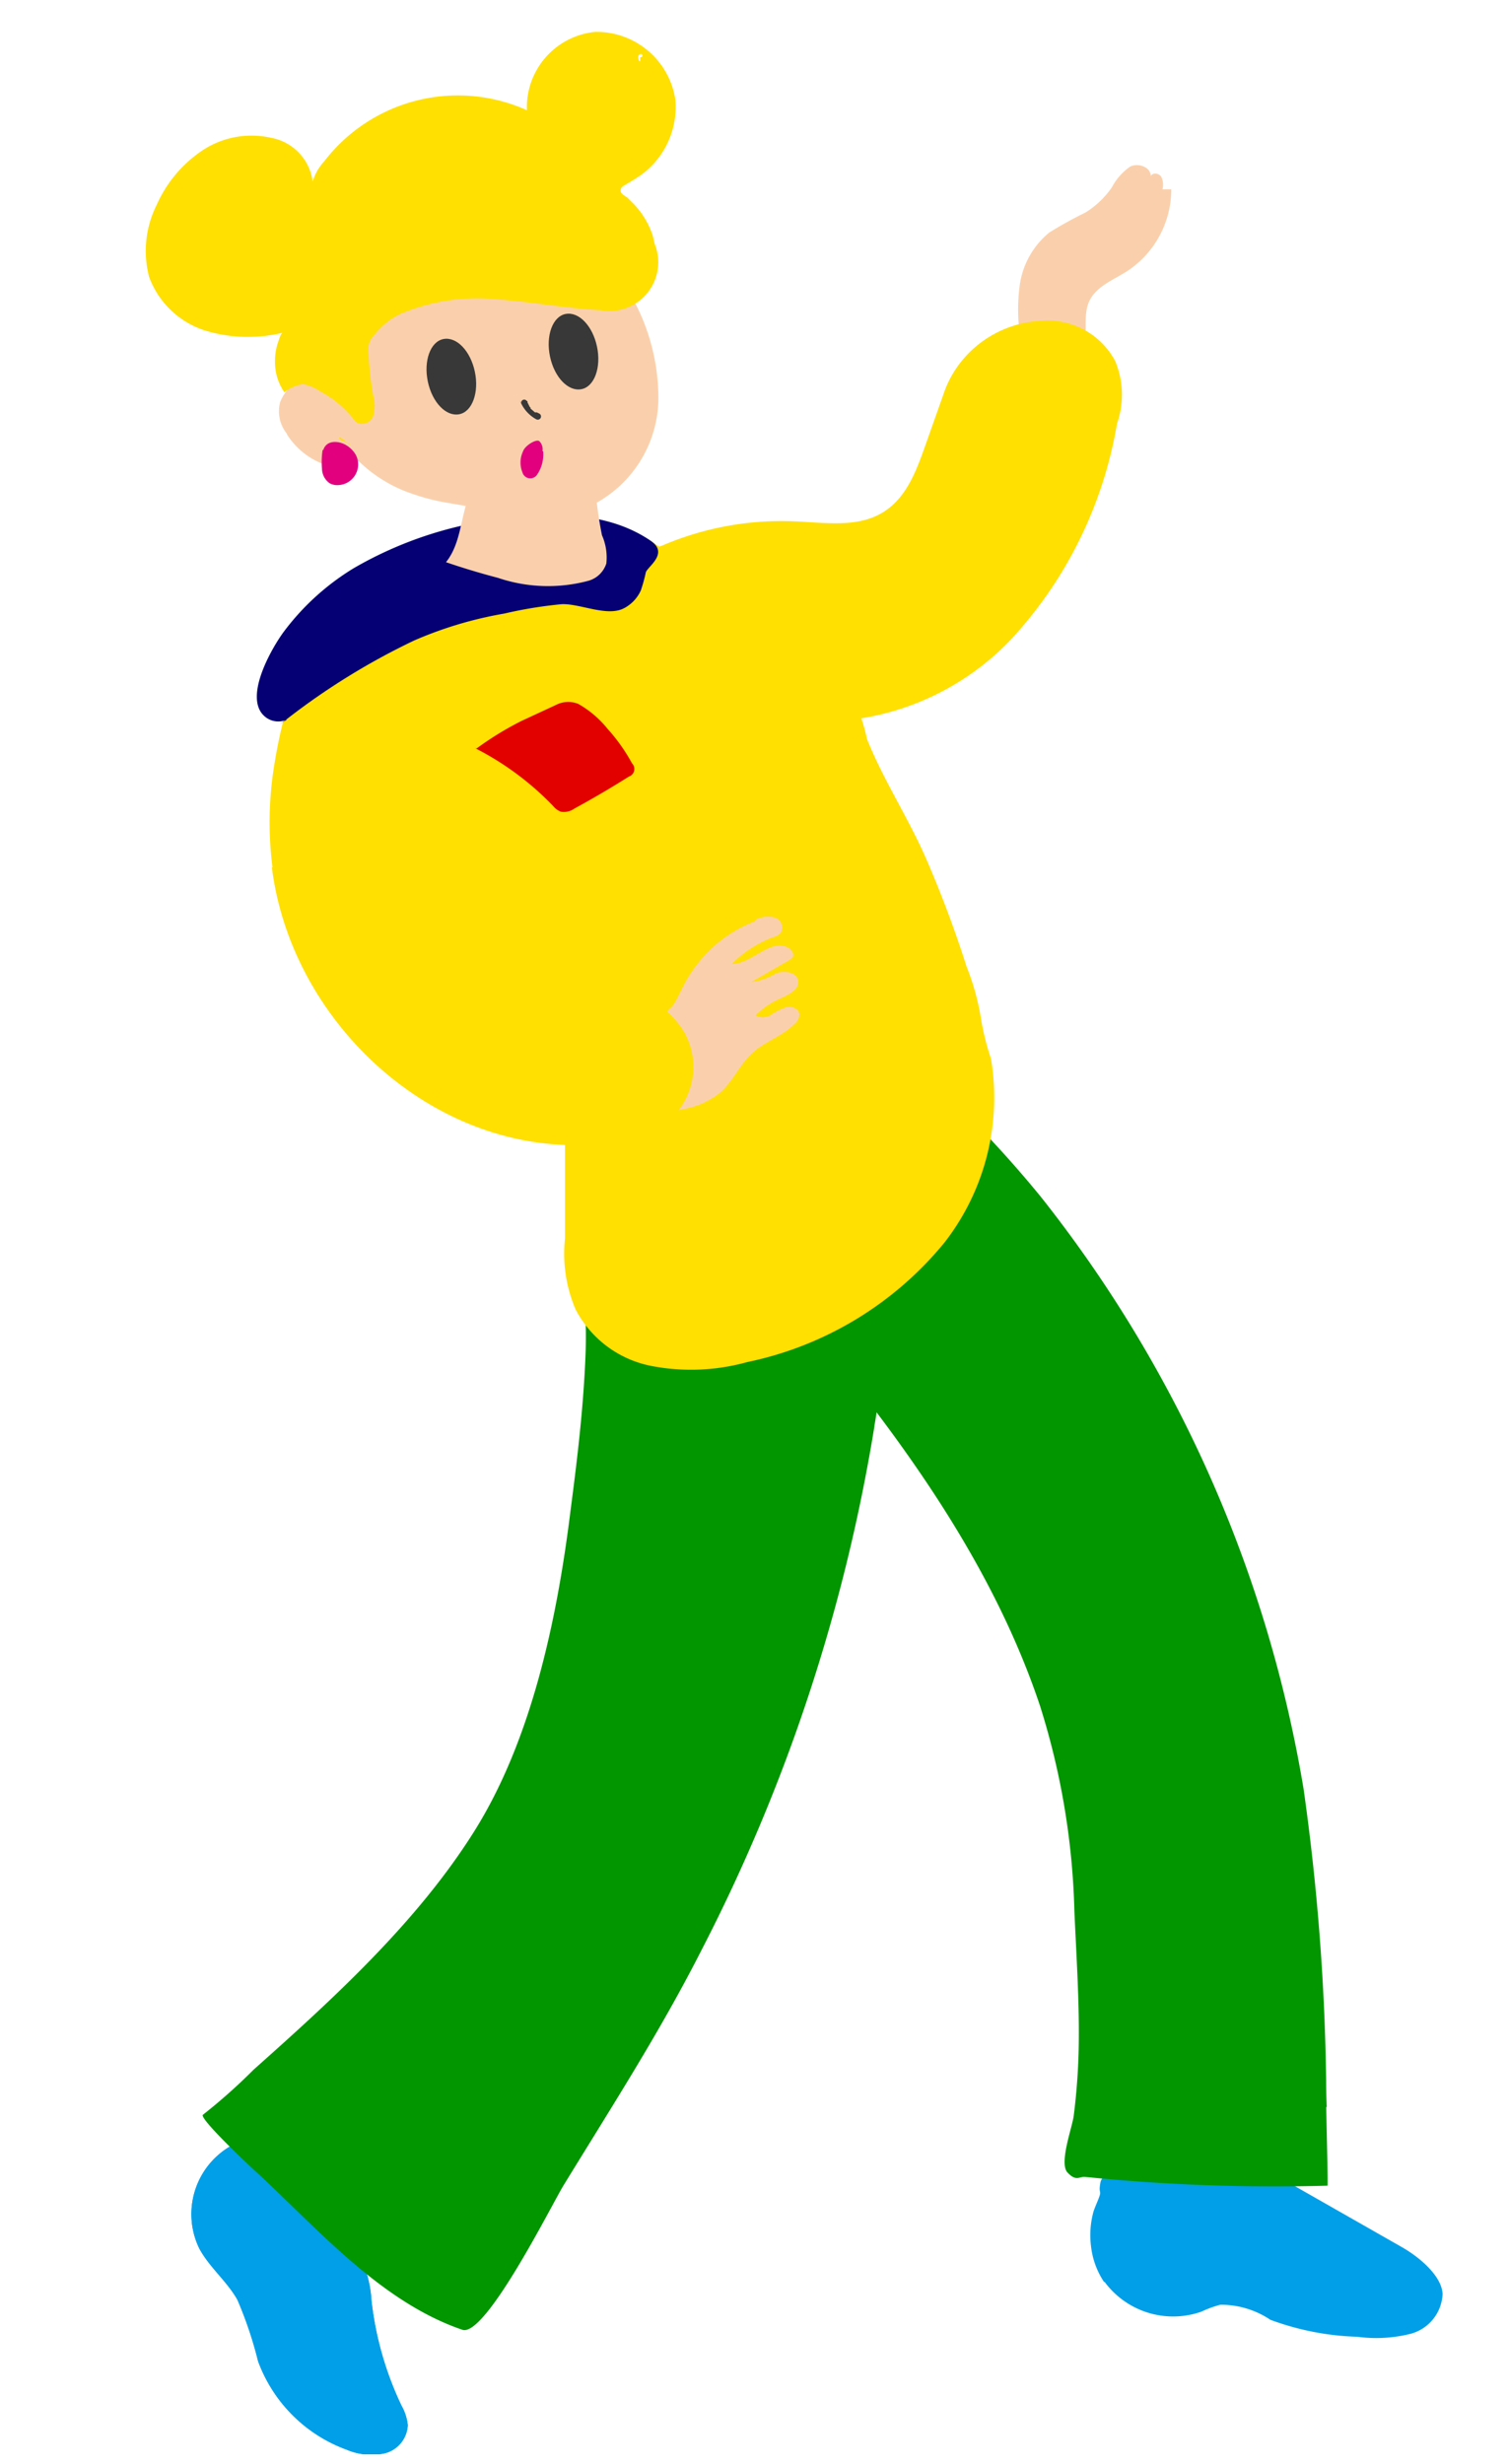 <svg xmlns="http://www.w3.org/2000/svg" xmlns:xlink="http://www.w3.org/1999/xlink" width="71" height="116" viewBox="0 0 71 116"><defs><style>.a{fill:none;}.b{clip-path:url(#a);}.c{fill:#009fe8;}.d{fill:#fad0ac;}.e{fill:#ffe000;}.f{fill:#029601;}.g{fill:#e30100;}.h{fill:#050074;}.i{fill:#e3007f;}.j{fill:#383838;}</style><clipPath id="a"><rect class="a" width="61.121" height="114.056" transform="translate(764.258 414.241)"/></clipPath></defs><g transform="translate(705 324)"><rect class="a" width="71" height="116" transform="translate(-705 -324)"/><g transform="translate(-1462.411 -736.739)"><g class="b"><path class="c" d="M774.115,518.776a4.6,4.6,0,0,1,.561.974,5.449,5.449,0,0,1,.236,1.3,15.459,15.459,0,0,0,1.416,4.958,2.356,2.356,0,0,1,.295.915,1.438,1.438,0,0,1-1.092,1.328,2.98,2.98,0,0,1-1.8-.177,7,7,0,0,1-4.161-4.161,18.427,18.427,0,0,0-.974-2.893c-.5-.885-1.328-1.535-1.8-2.422a3.7,3.7,0,0,1,1.728-4.944c.1-.049.2-.093.308-.132,2.479-.8,4.191,3.66,5.312,5.312"/><path class="c" d="M774.115,518.776a4.6,4.6,0,0,1,.561.974,5.449,5.449,0,0,1,.236,1.3,15.459,15.459,0,0,0,1.416,4.958,2.356,2.356,0,0,1,.295.915,1.438,1.438,0,0,1-1.092,1.328,2.98,2.98,0,0,1-1.8-.177,7,7,0,0,1-4.161-4.161,18.427,18.427,0,0,0-.974-2.893c-.5-.885-1.328-1.535-1.8-2.422a3.7,3.7,0,0,1,1.728-4.944c.1-.049.2-.093.308-.132,2.479-.8,4.191,3.66,5.312,5.312"/><path class="c" d="M809.441,520.163a4.014,4.014,0,0,0,4.574,1.416,5.249,5.249,0,0,1,.886-.324,4.177,4.177,0,0,1,2.361.708,12.841,12.841,0,0,0,4.1.8,6.659,6.659,0,0,0,2.538-.148,2.033,2.033,0,0,0,1.476-1.859c-.029-.826-1.033-1.709-1.918-2.214l-5.7-3.246a8.288,8.288,0,0,0-2.892-1.211,6.786,6.786,0,0,0-2.422.147,15.02,15.02,0,0,0-1.918.532c-.413.147-1.18.265-1.27.738s.03.384-.029.59-.206.5-.295.767a4.174,4.174,0,0,0-.118,1.653,3.778,3.778,0,0,0,.62,1.682"/><path class="d" d="M805.546,429a8.543,8.543,0,0,1-.088-2.862,3.9,3.9,0,0,1,1.387-2.45,19.2,19.2,0,0,1,1.709-.944,4.256,4.256,0,0,0,1.24-1.181,2.72,2.72,0,0,1,.854-.973c.384-.207,1,.029.974.443.088-.178.384-.148.5.029a.859.859,0,0,1,.059.59h.413a4.605,4.605,0,0,1-2.1,3.867c-.649.413-1.446.708-1.77,1.416s0,1.624-.325,2.362a1.446,1.446,0,0,1-2.361.472"/><path class="e" d="M794.627,446.646a11.676,11.676,0,0,1-5.106-2.184,14.4,14.4,0,0,1-1.239-1.033l-.591-.561a2.266,2.266,0,0,0-.443-.443,1.593,1.593,0,0,1-.854-.914,1.829,1.829,0,0,1,.029-1.3,3.8,3.8,0,0,1,2.155-1.771,14.272,14.272,0,0,1,6.315-1.151c1.387.06,2.863.295,4.043-.384s1.653-2.007,2.1-3.276l.826-2.331a4.951,4.951,0,0,1,.767-1.446,5.138,5.138,0,0,1,3.867-2.008,3.6,3.6,0,0,1,3.453,1.889,4.1,4.1,0,0,1,.088,2.951,19.78,19.78,0,0,1-4.986,10.153,12.469,12.469,0,0,1-10.39,3.808"/><path class="f" d="M819.919,511.958c-.029-.62-.029-1.122-.029-1.239a107.5,107.5,0,0,0-1.063-13.753,60.953,60.953,0,0,0-12.366-27.861,52.25,52.25,0,0,0-4.515-4.87c-.561-.531-1.181-1-1.742-1.535l-.266-.442a1.568,1.568,0,0,0-.649-.708l.147.413a1.771,1.771,0,0,0-.678-.619,5.123,5.123,0,0,0-2.981.029,13.8,13.8,0,0,0-3.424,1.387c-1.77.973-2.065,3.04-2.449,4.81a2.493,2.493,0,0,0-.089,1.122,2.723,2.723,0,0,0,.768,1.062l1.269,1.328q2.538,2.686,4.843,5.578c3.955,4.9,7.674,10.3,9.71,16.382a34.826,34.826,0,0,1,1.624,9.68c.088,2.008.235,4.191.206,6.257a29.826,29.826,0,0,1-.236,3.365c-.059.531-.708,2.243-.294,2.685s.56.178.826.207a89.428,89.428,0,0,0,11.421.413c.029,0-.03-2.243-.059-3.719"/><path class="f" d="M798.611,479.878a82.555,82.555,0,0,1-8.145,24.67c-1.948,3.836-4.25,7.408-6.493,11.067-.5.8-3.689,7.2-4.781,6.818-3.807-1.3-6.758-4.693-9.621-7.349-.177-.147-2.8-2.6-2.6-2.774a26.765,26.765,0,0,0,2.39-2.125c3.748-3.335,7.7-6.936,10.389-11.215s3.9-9.916,4.545-15.14c.325-2.479.62-4.959.708-7.467s-.356-4.87-.029-7.261a6.758,6.758,0,0,1,1.593-3.748,6.27,6.27,0,0,1,4.28-1.859,7.225,7.225,0,0,1,6.109,2.538c1.417,1.8,1.742,4.811,1.977,7.349a26.751,26.751,0,0,1-.325,6.493"/><path class="e" d="M780.874,437.527a14.354,14.354,0,0,1,2.656-.384,8.33,8.33,0,0,1,3.867.708,6.314,6.314,0,0,1,.885.5c.826.56,1.709,1.032,2.564,1.593a33.679,33.679,0,0,1,5.079,3.843,8.971,8.971,0,0,1,1.771,2.037,8.109,8.109,0,0,1,.561,1.709c.767,1.919,1.948,3.719,2.774,5.607a53.161,53.161,0,0,1,1.918,5.107,11.556,11.556,0,0,1,.679,2.449,11.782,11.782,0,0,0,.472,1.889,11.11,11.11,0,0,1-2.184,8.648,16.266,16.266,0,0,1-9.3,5.637,9.893,9.893,0,0,1-4.545.177,5.129,5.129,0,0,1-3.542-2.656,6.674,6.674,0,0,1-.5-3.335v-4.844a24.387,24.387,0,0,0,0-2.449,13.87,13.87,0,0,0-1.122-3.719,16.177,16.177,0,0,0-2.6-4.487,7.016,7.016,0,0,0-3.276-2.509,8.691,8.691,0,0,1-3.748-2.509l-.532-.62a8.2,8.2,0,0,1-.767-1.18,9.933,9.933,0,0,0-.531-1.063c-.147-.206-.325-.356-.472-.59a3.765,3.765,0,0,1-.384-2.036,5.968,5.968,0,0,1,1.741-3.776,14.11,14.11,0,0,1,5.991-3.04c.827-.265,1.653-.5,2.509-.708"/><path class="d" d="M793.033,456.031a1.272,1.272,0,0,1,.885-.088.5.5,0,0,1,.317.63.534.534,0,0,1-.051.108.757.757,0,0,1-.325.177,5.569,5.569,0,0,0-1.977,1.27c.944,0,1.741-1.151,2.6-.8.206.088.384.324.265.5l-.147.118-1.8,1.033a2.959,2.959,0,0,0,1.18-.413c.384-.147.974-.059,1.033.356s-.443.65-.826.826a3.718,3.718,0,0,0-1.18.8.708.708,0,0,0,.738-.03,2.921,2.921,0,0,1,.708-.356c.265-.059.59.059.619.325a.59.59,0,0,1-.235.472c-.591.591-1.417.826-2.008,1.387s-.885,1.3-1.476,1.83a3.84,3.84,0,0,1-1.829.8.37.37,0,0,1-.5-.171.383.383,0,0,1-.036-.124l-.443-1.151a2.646,2.646,0,0,1,.532-3.394c.294-.413.531-1.063.854-1.535a6.574,6.574,0,0,1,1.24-1.417,6.277,6.277,0,0,1,1.8-1.062"/><path class="e" d="M770.22,453.582c.944,7.526,8.027,13.9,15.76,12.985a5.426,5.426,0,0,0,3.128-1.239,3.334,3.334,0,0,0,.591-3.895c-.915-1.683-3.01-2.243-4.368-3.454s-3.482-1.682-4.722-3.632c-2.449-3.867,1.83-7.437.65-11.481a7.7,7.7,0,0,0-1.151-2.243,3.978,3.978,0,0,0-1.033-1.092,3.015,3.015,0,0,0-2.214-.325c-4.338.915-5.962,5.873-6.553,9.71a16.752,16.752,0,0,0-.059,4.664"/><path class="g" d="M779.811,447.974a13.716,13.716,0,0,1,3.66,2.715.882.882,0,0,0,.356.266.855.855,0,0,0,.65-.148q1.3-.708,2.564-1.505a.374.374,0,0,0,.236-.475.369.369,0,0,0-.088-.144,8.4,8.4,0,0,0-1.151-1.624,4.808,4.808,0,0,0-1.387-1.18,1.271,1.271,0,0,0-1.063.059l-1.593.738a14.838,14.838,0,0,0-2.125,1.3"/><path class="h" d="M770.9,446.616a32.651,32.651,0,0,1,6.021-3.719,18.483,18.483,0,0,1,4.249-1.269,20.1,20.1,0,0,1,2.715-.442c.886-.029,2.155.62,2.951.177a1.761,1.761,0,0,0,.767-.826,7.217,7.217,0,0,0,.236-.855c.088-.265,1.092-.885.236-1.476-1.977-1.357-4.545-1.357-6.847-1.062a18.188,18.188,0,0,0-7.171,2.359,11.7,11.7,0,0,0-3.276,2.981c-.591.8-1.978,3.216-.827,4.043a.978.978,0,0,0,.915.118l-.266.177.295-.177"/><path class="d" d="M785.476,435.431l-4.722-.119a1.36,1.36,0,0,0-.855.178,1.118,1.118,0,0,0-.325.443c-.472,1.062-.413,2.361-1.151,3.276q1.211.414,2.45.738a7.355,7.355,0,0,0,4.22.148,1.239,1.239,0,0,0,.885-.827,2.6,2.6,0,0,0-.206-1.328,17.841,17.841,0,0,1-.325-2.479"/><path class="d" d="M785.419,436.464a5.674,5.674,0,0,0,3.01-4.843,9.741,9.741,0,0,0-1.709-5.637,7.948,7.948,0,0,0-4.4-3.6,8.635,8.635,0,0,0-4.254.155,7.992,7.992,0,0,0-2.183.8,6.98,6.98,0,0,0-2.863,3.775,7.931,7.931,0,0,0,.118,5.814,6.674,6.674,0,0,0,3.247,2.893,10.157,10.157,0,0,0,1.918.56l1.889.325,1.18.266a7.073,7.073,0,0,0,1.889.059,6.692,6.692,0,0,0,2.155-.532"/><path class="d" d="M770.928,433.188a3.509,3.509,0,0,0,1.476,1.3,2.118,2.118,0,0,0,2.478-.5,2.36,2.36,0,0,0,.295-2.154,2.583,2.583,0,0,0-3.4-1.336q-.1.044-.2.1a2.038,2.038,0,0,0-.972,1.089,1.682,1.682,0,0,0,.325,1.476"/><path class="e" d="M773.761,433.572l-.356-.266a.2.2,0,0,1,0,.059c-.029.088.207.147.356.207"/><path class="e" d="M773.761,433.572l.089.088c.059-.029,0-.059-.089-.088"/><path class="e" d="M787.662,420.941a3.959,3.959,0,0,0,1.567-3.513,3.755,3.755,0,0,0-3.776-3.187,3.565,3.565,0,0,0-3.216,3.689,7.94,7.94,0,0,0-9.563,2.422,2.318,2.318,0,0,0-.531.944,2.408,2.408,0,0,0-1.948-2.066,4.191,4.191,0,0,0-3.247.591,6.022,6.022,0,0,0-2.154,2.564,4.83,4.83,0,0,0-.357,3.394,4.162,4.162,0,0,0,2.595,2.51,6.91,6.91,0,0,0,3.689.118c-.088.03-.206.444-.236.532a2.685,2.685,0,0,0-.118.826,2.489,2.489,0,0,0,.443,1.446,1.74,1.74,0,0,1,.886-.384,2.212,2.212,0,0,1,.826.356,4.975,4.975,0,0,1,1.505,1.24.894.894,0,0,0,.236.235.56.56,0,0,0,.725-.32L775,432.3a1.688,1.688,0,0,0,0-.914,14.706,14.706,0,0,1-.236-2.3,1.031,1.031,0,0,1,.295-.59,3.425,3.425,0,0,1,1.211-.974,9.341,9.341,0,0,1,4.663-.679c1.567.119,3.158.413,4.752.5a2.3,2.3,0,0,0,2.567-3.128l-.089-.384a3.9,3.9,0,0,0-.885-1.476l-.325-.325c-.088-.059-.265-.147-.295-.266a.238.238,0,0,1,.119-.265c.088-.06.619-.357.885-.561m-.123-5.309a.391.391,0,0,1-.059-.236c.03-.088.119-.148.178-.088s-.03.177-.089.118v.206h0"/><path class="i" d="M772.61,433.926a3.7,3.7,0,0,0-.029.886.855.855,0,0,0,.356.678.734.734,0,0,0,.413.089.974.974,0,0,0,.827-1.417,1.268,1.268,0,0,0-.473-.472c-.356-.207-.914-.236-1.062.236"/><path class="j" d="M783.324,429.529c.206.973.854,1.652,1.476,1.535s.944-1.033.737-2.008-.854-1.652-1.475-1.535-.945,1.033-.738,2.008"/><path class="j" d="M777.568,430.709c.207.974.855,1.652,1.476,1.535s.945-1.033.738-2.007-.855-1.653-1.476-1.535-.944,1.032-.738,2.007"/><path class="j" d="M781.907,431.594a1.683,1.683,0,0,0,.767.886.152.152,0,0,0,.148-.266l-.119-.059h-.088l-.207-.178v-.059h-.029l-.059-.118-.057-.115v-.059h-.029a.143.143,0,0,0-.266.089"/><path class="i" d="M782.97,433.985a.547.547,0,0,0-.148-.473c-.147-.118-.679.207-.767.473a1.239,1.239,0,0,0-.029,1,.384.384,0,0,0,.679.119,1.69,1.69,0,0,0,.295-1.122"/><path class="j" d="M784.061,427.875a.148.148,0,1,0-.148-.147.147.147,0,0,0,.148.147h0"/></g></g></g></svg>